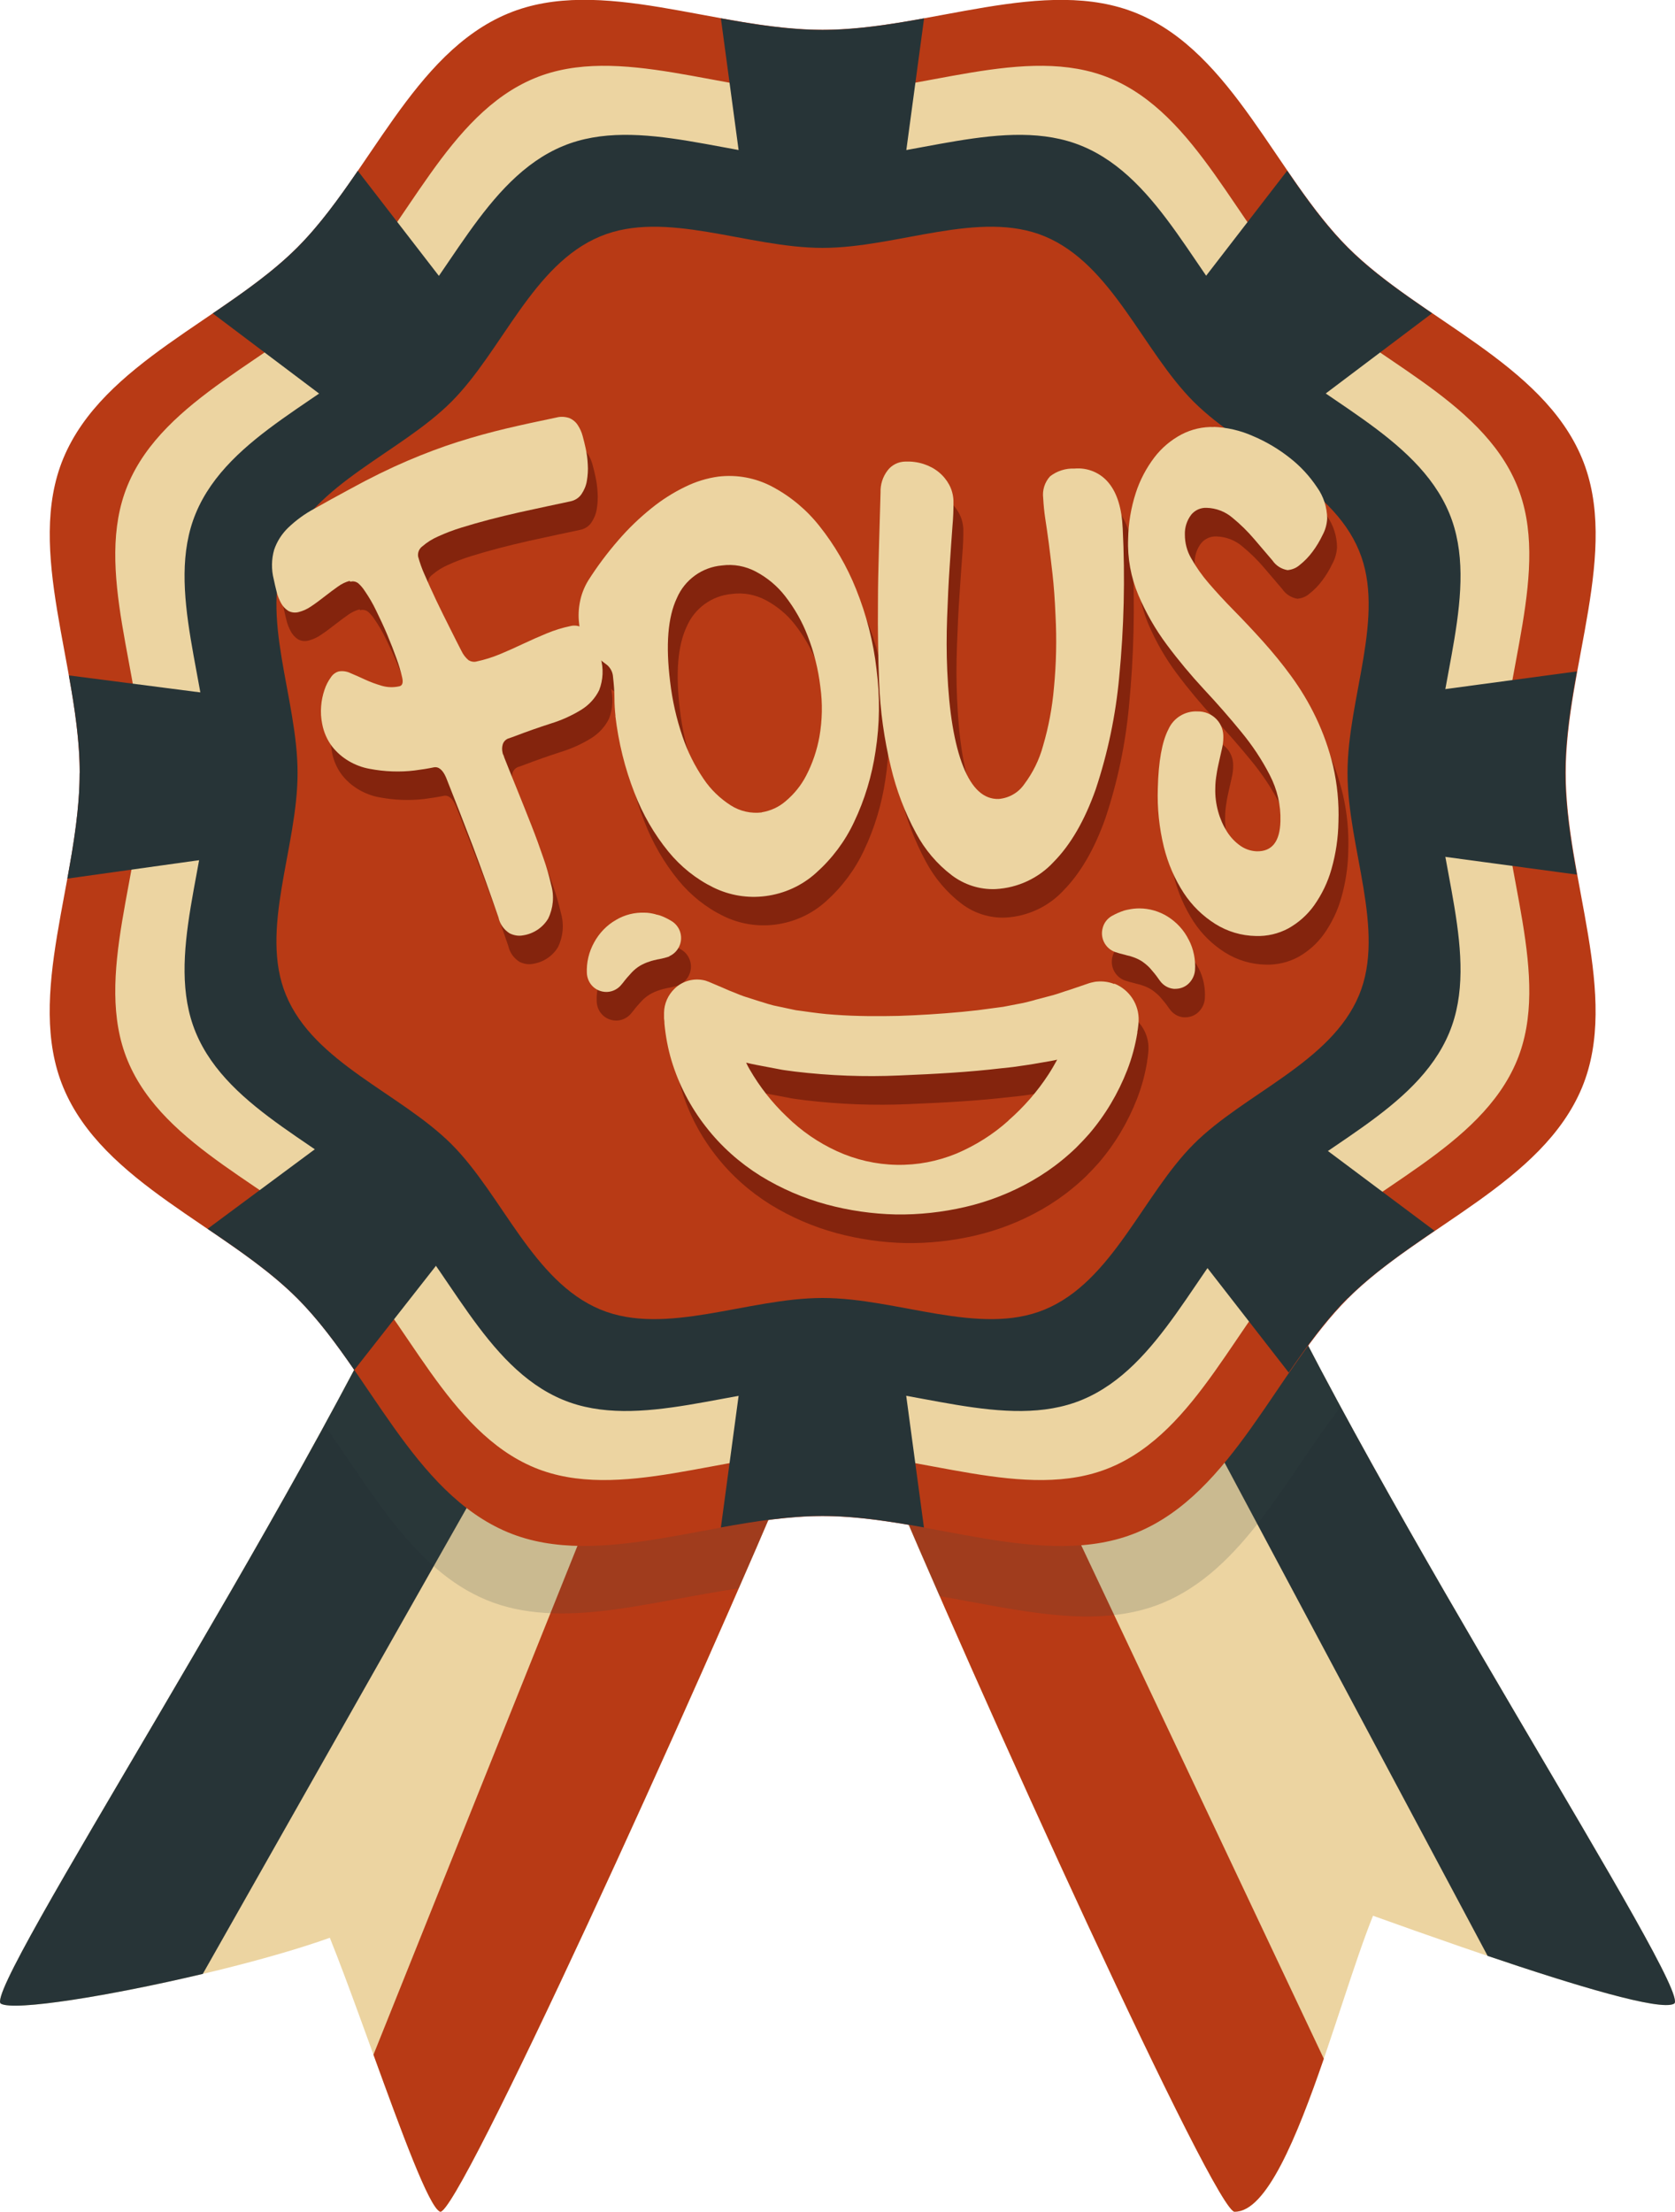 <?xml version="1.0" encoding="UTF-8"?>
<svg id="Calque_2" data-name="Calque 2" xmlns="http://www.w3.org/2000/svg" viewBox="0 0 129.35 170.78">
  <defs>
    <style>
      .cls-1 {
        fill: #84240d;
      }

      .cls-2 {
        fill: #b83a15;
      }

      .cls-3 {
        opacity: .18;
      }

      .cls-4 {
        fill: #324042;
      }

      .cls-5 {
        fill: #273437;
      }

      .cls-6 {
        fill: #ecd4a1;
      }
    </style>
  </defs>
  <g id="OBJECTS">
    <path class="cls-6" d="M67.44,111.31l29.06-16.62c9.75,21.55,34.32,59.14,32.78,60.02-1.54.88-15.28-3.93-23.25-6.79-2.84,7.05-6.63,22.86-10.66,22.85-1.3.54-19.7-39.76-27.93-59.47Z"/>
    <path class="cls-5" d="M87.56,99.8l27.32,51.22c6.67,2.26,13.35,4.29,14.4,3.69,1.54-.88-23.03-38.47-32.78-60.02l-8.93,5.11Z"/>
    <path class="cls-2" d="M77.1,105.78l-9.66,5.52c8.24,19.71,26.63,60.01,27.93,59.47,2.42,0,4.76-5.72,6.86-11.81l-25.13-53.18Z"/>
    <g class="cls-3">
      <path class="cls-4" d="M96.49,94.69l-29.06,16.62c1.44,3.45,3.2,7.54,5.12,11.93,6.05,1.05,12.12,2.65,17.23.53,6.2-2.57,9.52-9.65,13.74-15.13-2.7-4.99-5.15-9.77-7.04-13.95Z"/>
    </g>
    <path class="cls-6" d="M61.91,111.31l-29.06-16.62C23.1,116.24-1.47,153.83.07,154.71c1.54.88,17.42-2.23,25.4-5.09,2.84,7.05,7.2,20.62,8.51,21.15,1.3.54,19.7-39.76,27.93-59.47Z"/>
    <path class="cls-5" d="M44.57,101.39l-11.71-6.7C23.1,116.24-1.47,153.83.07,154.71c1.03.59,8.42-.6,15.59-2.3l28.9-51.02Z"/>
    <path class="cls-2" d="M50.45,104.75l-21.61,53.9c2.17,5.97,4.29,11.77,5.14,12.12,1.3.54,19.7-39.76,27.93-59.47l-11.46-6.55Z"/>
    <g class="cls-3">
      <path class="cls-4" d="M32.85,94.69c-2.07,4.56-4.8,9.85-7.8,15.35,3.68,5.16,6.93,11.18,12.52,13.5,5.75,2.38,12.71.05,19.48-.89,1.82-4.17,3.49-8.04,4.86-11.34l-29.06-16.62Z"/>
    </g>
    <path class="cls-2" d="M6.15,59.68c0,8.19-4.22,17.16-1.26,24.29,3.06,7.38,12.5,10.71,18.07,16.28,5.56,5.56,8.89,15,16.28,18.07,7.12,2.95,16.1-1.26,24.29-1.26s17.16,4.22,24.29,1.26c7.38-3.06,10.71-12.5,16.28-18.07s15-8.89,18.07-16.28c2.95-7.12-1.26-16.1-1.26-24.29s4.22-17.16,1.26-24.29c-3.06-7.38-12.5-10.71-18.07-16.28-5.56-5.56-8.89-15-16.28-18.07-7.12-2.95-16.1,1.26-24.29,1.26s-17.16-4.22-24.29-1.26c-7.38,3.06-10.71,12.5-16.28,18.07-5.56,5.56-15,8.89-18.07,16.28-2.95,7.12,1.26,16.1,1.26,24.29Z"/>
    <path class="cls-6" d="M11.02,59.68c0,7.49-3.86,15.71-1.16,22.22,2.8,6.76,11.44,9.8,16.53,14.89,5.09,5.09,8.14,13.73,14.89,16.53,6.52,2.7,14.73-1.16,22.22-1.16s15.71,3.86,22.22,1.16c6.76-2.8,9.8-11.44,14.89-16.53,5.09-5.09,13.73-8.14,16.53-14.89,2.7-6.52-1.16-14.73-1.16-22.22s3.86-15.71,1.16-22.22c-2.8-6.76-11.44-9.8-16.53-14.89s-8.14-13.73-14.89-16.53c-6.52-2.7-14.73,1.16-22.22,1.16s-15.71-3.86-22.22-1.16c-6.76,2.8-9.8,11.44-14.89,16.53s-13.73,8.14-16.53,14.89c-2.7,6.52,1.16,14.73,1.16,22.22Z"/>
    <path class="cls-5" d="M16.16,59.68c0,6.76-3.48,14.17-1.04,20.05,2.53,6.09,10.32,8.84,14.91,13.44,4.59,4.59,7.34,12.38,13.44,14.91,5.88,2.44,13.29-1.04,20.05-1.04s14.17,3.48,20.05,1.04c6.09-2.53,8.84-10.32,13.44-14.91s12.38-7.34,14.91-13.44c2.44-5.88-1.04-13.29-1.04-20.05s3.48-14.17,1.04-20.05c-2.53-6.09-10.32-8.84-14.91-13.44-4.59-4.59-7.34-12.38-13.44-14.91-5.88-2.44-13.29,1.04-20.05,1.04s-14.17-3.48-20.05-1.04c-6.09,2.53-8.84,10.32-13.44,14.91-4.59,4.59-12.38,7.34-14.91,13.44-2.44,5.88,1.04,13.29,1.04,20.05Z"/>
    <path class="cls-5" d="M22.95,100.24c1.61,1.61,3.03,3.54,4.41,5.54l36.15-46.11-47.48,35.21c2.49,1.69,4.94,3.38,6.91,5.35Z"/>
    <path class="cls-5" d="M6.15,59.68c0,2.67-.45,5.42-.95,8.16l58.32-8.16-58.2-7.53c.45,2.53.84,5.07.84,7.53Z"/>
    <path class="cls-5" d="M63.51,117.05c2.56,0,5.21.41,7.84.89l-7.84-58.26-7.84,58.26c2.64-.48,5.28-.89,7.84-.89Z"/>
    <path class="cls-5" d="M104.08,100.24c1.91-1.91,4.29-3.56,6.7-5.21l-47.27-35.36,36.01,46.31c1.43-2.08,2.89-4.09,4.55-5.75Z"/>
    <path class="cls-5" d="M104.08,19.12c-1.71-1.71-3.21-3.79-4.68-5.94l-35.88,46.5,47.07-35.49c-2.35-1.6-4.65-3.21-6.51-5.07Z"/>
    <path class="cls-5" d="M22.95,19.12c-1.87,1.87-4.17,3.48-6.52,5.08l47.09,35.48L27.63,13.19c-1.47,2.14-2.97,4.22-4.68,5.93Z"/>
    <path class="cls-5" d="M121.77,51.84l-58.26,7.84,58.26,7.85c-.48-2.64-.89-5.28-.89-7.85s.41-5.2.89-7.84Z"/>
    <path class="cls-5" d="M63.51,2.31c-2.56,0-5.21-.41-7.84-.89l7.84,58.26L71.36,1.42c-2.64.48-5.28.89-7.84.89Z"/>
    <path class="cls-2" d="M22.98,59.68c0,5.79-2.98,12.13-.89,17.16,2.16,5.22,8.83,7.57,12.77,11.5,3.93,3.93,6.29,10.6,11.5,12.77,5.03,2.09,11.37-.89,17.16-.89s12.13,2.98,17.16.89c5.22-2.16,7.57-8.83,11.5-12.77,3.93-3.93,10.6-6.29,12.77-11.5,2.09-5.03-.89-11.37-.89-17.16s2.98-12.13.89-17.16c-2.16-5.22-8.83-7.57-12.77-11.5-3.93-3.93-6.29-10.6-11.5-12.77-5.03-2.09-11.37.89-17.16.89s-12.13-2.98-17.16-.89c-5.22,2.16-7.57,8.83-11.5,12.77s-10.6,6.29-12.77,11.5c-2.09,5.03.89,11.37.89,17.16Z"/>
    <g id="Groupe_96" data-name="Groupe 96">
      <g id="Groupe_68" data-name="Groupe 68">
        <g id="Calque_1-2" data-name="Calque 1">
          <g id="Groupe_7" data-name="Groupe 7">
            <path id="Tracé_11" data-name="Tracé 11" class="cls-1" d="M27.78,47.05c-.33.08-.63.23-.91.43-.33.23-.67.49-1.02.76s-.7.54-1.05.77c-.3.21-.63.36-.98.45-.27.07-.56.04-.81-.1-.23-.15-.42-.36-.55-.6-.15-.28-.27-.57-.34-.88-.08-.33-.16-.64-.22-.95-.19-.75-.18-1.54.03-2.28.22-.65.6-1.24,1.1-1.72.6-.57,1.27-1.06,2-1.45.8-.45,1.72-.96,2.74-1.51,1.6-.88,3.08-1.6,4.43-2.18,1.36-.58,2.66-1.07,3.92-1.47,1.26-.4,2.5-.74,3.72-1.03,1.23-.29,2.52-.57,3.88-.85.33-.09.68-.07,1.01.04.26.11.48.29.64.53.17.26.3.54.38.84.09.33.17.65.24.98.09.41.14.82.16,1.23.03.42,0,.85-.07,1.27-.06.37-.21.72-.42,1.03-.2.29-.51.48-.85.55l-1.74.37c-.69.15-1.43.31-2.21.48-.78.18-1.55.36-2.31.56s-1.49.41-2.17.62c-.62.19-1.22.42-1.81.69-.43.19-.83.44-1.19.75-.25.18-.38.49-.33.8.13.47.29.93.49,1.37.27.63.58,1.31.92,2.03s.7,1.43,1.05,2.13.64,1.28.88,1.74c.13.28.32.53.56.73.19.11.42.15.63.09.61-.13,1.21-.32,1.79-.56.6-.25,1.2-.52,1.79-.8.6-.28,1.2-.55,1.81-.8.6-.25,1.21-.44,1.84-.57.31-.08.64-.03.92.12.27.16.51.37.69.63.19.27.35.56.47.87.11.27.19.55.25.83.24.82.2,1.7-.11,2.5-.31.63-.8,1.16-1.41,1.53-.72.44-1.5.79-2.31,1.04-.9.29-1.85.62-2.84,1l-.51.18c-.17.08-.31.23-.37.41-.07.22-.07.45-.02.67.01.06.03.12.06.17.03.05.05.11.06.17.29.74.63,1.58,1,2.49s.73,1.82,1.09,2.73.67,1.77.95,2.59c.24.67.43,1.35.59,2.04.25.87.17,1.8-.23,2.62-.42.7-1.14,1.17-1.94,1.29-.36.07-.72,0-1.04-.16-.44-.28-.75-.72-.86-1.23-.64-1.87-1.3-3.7-1.97-5.48-.68-1.78-1.37-3.55-2.07-5.31-.26-.61-.59-.87-.96-.79-.43.09-.93.17-1.48.24-.57.07-1.15.09-1.72.07-.59-.02-1.18-.09-1.76-.2-.56-.1-1.11-.31-1.6-.6-.49-.29-.93-.67-1.28-1.12-.39-.51-.65-1.11-.77-1.75-.09-.45-.12-.9-.08-1.36.03-.43.12-.86.26-1.27.11-.34.28-.67.49-.96.14-.22.36-.39.62-.46.31-.05.63,0,.91.14.35.15.73.31,1.13.5.41.19.83.34,1.27.47.44.13.91.14,1.36.04.23-.05.31-.27.22-.67-.11-.49-.26-.98-.43-1.45-.21-.59-.45-1.21-.72-1.85s-.56-1.26-.86-1.87c-.25-.53-.55-1.04-.88-1.52-.14-.22-.31-.42-.5-.59-.18-.14-.41-.19-.63-.12h0Z"/>
            <path id="Tracé_12" data-name="Tracé 12" class="cls-1" d="M48.29,57.48c-.05-.45-.08-.91-.08-1.37,0-.55-.05-1.1-.11-1.65-.02-.34-.18-.66-.43-.89-.24-.19-.51-.39-.81-.62-.33-.26-.61-.56-.84-.91-.31-.52-.49-1.1-.54-1.71-.07-.56-.04-1.13.07-1.68.11-.56.32-1.1.62-1.6.7-1.11,1.49-2.16,2.35-3.15.77-.89,1.62-1.71,2.54-2.45.8-.65,1.68-1.21,2.61-1.66.81-.4,1.68-.67,2.57-.79,1.43-.17,2.87.1,4.14.77,1.42.75,2.67,1.79,3.67,3.06,1.17,1.47,2.12,3.11,2.82,4.86.8,1.99,1.34,4.07,1.58,6.2.27,2.1.25,4.23-.08,6.33-.28,1.88-.83,3.72-1.65,5.44-.7,1.5-1.7,2.83-2.93,3.93-1.09.99-2.45,1.61-3.91,1.8-1.38.18-2.77-.05-4.02-.66-1.35-.66-2.53-1.61-3.48-2.77-1.11-1.36-1.99-2.89-2.62-4.53-.75-1.91-1.24-3.92-1.48-5.96h0ZM59.58,64.92c.68-.11,1.32-.4,1.84-.85.66-.55,1.21-1.23,1.6-1.99.49-.94.83-1.96,1.02-3,.22-1.27.25-2.57.07-3.85-.16-1.35-.49-2.67-.98-3.93-.42-1.1-1.01-2.13-1.73-3.06-.61-.79-1.39-1.44-2.28-1.91-.8-.42-1.7-.59-2.6-.47-1.54.13-2.88,1.1-3.49,2.52-.7,1.48-.87,3.63-.52,6.46.17,1.45.49,2.87.96,4.24.39,1.16.94,2.26,1.63,3.27.55.82,1.27,1.51,2.1,2.04.71.45,1.55.64,2.39.54Z"/>
            <path id="Tracé_13" data-name="Tracé 13" class="cls-1" d="M73.91,53.99c.14,3.21.55,5.67,1.23,7.39.68,1.72,1.6,2.55,2.75,2.51.79-.07,1.51-.48,1.96-1.13.67-.89,1.17-1.9,1.46-2.98.43-1.46.71-2.96.84-4.48.18-1.86.22-3.73.12-5.6-.05-1.22-.13-2.28-.23-3.17s-.2-1.69-.29-2.4-.19-1.33-.27-1.88c-.08-.52-.13-1.05-.16-1.58-.08-.61.11-1.23.53-1.69.54-.42,1.21-.63,1.89-.6,1.01-.09,2,.32,2.64,1.11.65.79,1.01,1.96,1.08,3.52.19,3.82.1,7.65-.27,11.45-.27,2.96-.88,5.88-1.82,8.7-.85,2.4-1.93,4.26-3.24,5.59-1.16,1.26-2.78,2.01-4.49,2.1-1.21.05-2.4-.33-3.37-1.06-1.15-.87-2.09-1.99-2.77-3.26-.87-1.61-1.52-3.32-1.94-5.1-.52-2.15-.83-4.35-.91-6.56-.04-.91-.07-1.88-.08-2.91-.02-1.03-.02-2.14-.01-3.33,0-1.19.03-2.48.07-3.87.04-1.39.08-2.9.13-4.54-.02-.61.17-1.21.54-1.69.32-.43.83-.68,1.36-.69.49-.02.97.04,1.43.19.43.14.83.35,1.17.63.33.27.6.6.8.97.2.37.31.79.33,1.21.01.68-.02,1.36-.08,2.03-.07.93-.14,1.99-.22,3.17s-.14,2.47-.19,3.86-.05,2.74.01,4.08h0Z"/>
            <path id="Tracé_14" data-name="Tracé 14" class="cls-1" d="M94.47,35.17c1.05.04,2.09.28,3.05.71,1.02.43,1.98,1,2.85,1.69.82.64,1.52,1.4,2.1,2.27.5.7.77,1.54.78,2.4-.02.44-.14.88-.35,1.27-.22.46-.48.9-.79,1.31-.28.38-.62.73-.99,1.02-.26.23-.59.36-.93.39-.48-.08-.9-.35-1.17-.75-.42-.49-.89-1.04-1.4-1.64-.51-.6-1.07-1.15-1.68-1.65-.56-.48-1.27-.75-2-.77-.45-.02-.89.17-1.18.52-.34.44-.52.99-.5,1.55,0,.64.16,1.27.49,1.83.39.69.84,1.33,1.36,1.93.57.66,1.21,1.36,1.94,2.1s1.46,1.52,2.22,2.36c.78.87,1.52,1.77,2.21,2.72.73,1,1.37,2.07,1.9,3.18.57,1.19,1.01,2.44,1.32,3.72.33,1.42.47,2.88.42,4.34-.02,1.24-.2,2.46-.54,3.65-.28,1-.74,1.95-1.34,2.8-.53.74-1.21,1.34-2,1.78-.77.41-1.63.61-2.5.58-1.11-.02-2.19-.34-3.13-.93-.97-.61-1.8-1.42-2.43-2.38-.71-1.09-1.23-2.3-1.54-3.56-.36-1.47-.52-2.99-.47-4.51.05-2.11.33-3.64.82-4.58.39-.88,1.29-1.43,2.25-1.38.56-.01,1.09.21,1.47.61.36.38.54.89.52,1.41,0,.3-.04.59-.11.88-.07.3-.14.61-.21.93s-.15.66-.2,1.02c-.06.36-.1.71-.1,1.08-.02.61.06,1.22.22,1.8.15.55.38,1.07.68,1.55.27.43.62.8,1.03,1.09.37.26.8.41,1.26.43,1.18.03,1.8-.74,1.84-2.32.04-1.24-.25-2.46-.82-3.56-.61-1.19-1.35-2.3-2.2-3.33-.89-1.09-1.85-2.19-2.88-3.29-1.02-1.1-1.98-2.25-2.88-3.46-.88-1.18-1.61-2.46-2.19-3.82-.58-1.38-.85-2.86-.79-4.35.02-1.2.22-2.4.59-3.54.32-.99.81-1.92,1.44-2.75.56-.73,1.27-1.33,2.08-1.76.78-.41,1.66-.61,2.54-.58h0Z"/>
          </g>
          <g id="Groupe_8" data-name="Groupe 8">
            <path id="Tracé_15" data-name="Tracé 15" class="cls-1" d="M86.81,78.19c-.42-.17-.88-.23-1.33-.19-.11,0-.21.03-.32.05-.11.02-.24.06-.28.07l-1.26.43c-.13.04-.25.09-.39.13-.14.04-.29.09-.43.14-.24.08-.47.16-.69.22l-1.17.31c-.13.03-.24.06-.36.1-.25.07-.5.13-.8.2l-1.45.28s-.07.01-.11.02l-.75.1c-.15.02-.3.04-.45.06-.25.03-.5.07-.75.1l-1.23.13c-1.71.16-3.37.26-4.91.31-1.45.03-3.17.04-4.92-.09-.81-.05-1.62-.16-2.39-.27l-.22-.03c-.12-.02-.25-.03-.38-.05l-1.74-.37c-.25-.06-.49-.14-.75-.22-.13-.04-.26-.08-.36-.11l-1.16-.37c-.23-.08-.46-.17-.69-.27-.14-.06-.29-.12-.43-.17-.17-.07-.33-.14-.53-.23l-1.06-.45c-.08-.03-.17-.06-.25-.09-.09-.03-.18-.04-.28-.06-.77-.12-1.55.13-2.11.67-.51.49-.81,1.16-.82,1.86v.45c.02.1.02.2.03.3v.09c.09.97.27,1.94.55,2.87.56,1.85,1.46,3.58,2.65,5.1,1.17,1.51,2.61,2.79,4.23,3.8,1.58.97,3.29,1.71,5.09,2.2,1.74.47,3.54.73,5.34.77h0c1.81.03,3.61-.17,5.38-.58,1.81-.42,3.54-1.1,5.15-2.02.82-.47,1.61-1.01,2.34-1.61.38-.31.74-.63,1.08-.96.37-.37.69-.71.98-1.04,1.26-1.47,2.25-3.14,2.95-4.94.36-.93.62-1.89.78-2.88v-.07c.02-.1.04-.21.05-.31l.03-.26c0-.06.02-.19.02-.27.05-1.26-.7-2.41-1.87-2.88h0ZM78.62,88.75c-1.18,1.06-2.54,1.91-4,2.53-1.46.6-3.02.9-4.6.87h-.02c-1.59-.03-3.15-.39-4.6-1.05-1.44-.66-2.75-1.56-3.88-2.67-1.13-1.07-2.09-2.3-2.87-3.65-.1-.17-.19-.34-.27-.52.25.06.5.12.77.17l2,.38c.16.03.28.04.41.06l.6.08c2.67.32,5.36.42,8.04.3,2.92-.12,5.37-.26,7.84-.55l.66-.07c.11-.01.23-.03.34-.04l.97-.14c.35-.05.7-.11.98-.16.32-.05.62-.11.93-.16l.1-.02c.13-.02.25-.05.38-.08-.21.38-.43.77-.68,1.15-.86,1.32-1.9,2.51-3.09,3.55h.01Z"/>
            <path id="Tracé_16" data-name="Tracé 16" class="cls-1" d="M51.88,74.87l.42,1.23c.39-.13.71-.41.89-.77.36-.71.12-1.57-.55-1.99-.29-.18-.61-.34-.93-.45l-.19-.05c-.05,0-.1-.02-.15-.04-.27-.07-.55-.12-.83-.12-.77-.03-1.54.16-2.21.56-.72.41-1.3,1.02-1.69,1.74-.4.72-.6,1.54-.56,2.37.02.38.17.73.43,1,.27.28.65.44,1.04.45h.1c.44-.02.85-.24,1.12-.59l.1-.12c.21-.28.44-.54.68-.8.19-.2.4-.37.63-.51.24-.14.49-.25.75-.33l.15-.05s.1-.02.15-.04c.1-.02.2-.04.3-.07l.12-.02c.27-.05.54-.12.8-.21l-.56-1.18h0ZM51.49,73.63h-.02s0,0,0,0c0,0,.01,0,.02,0Z"/>
            <path id="Tracé_17" data-name="Tracé 17" class="cls-1" d="M92.56,74.77h0c-.36-.74-.93-1.36-1.63-1.8-.66-.41-1.42-.63-2.19-.63-.28,0-.56.03-.84.09-.05.01-.1.02-.15.03l-.19.05c-.33.11-.65.25-.95.42-.34.2-.59.52-.69.9-.23.78.19,1.61.96,1.88.21.07.42.13.63.18l.12.03c.1.03.2.06.3.08.05.01.1.02.15.04l.15.05c.25.08.5.2.72.34.23.16.45.34.64.55.23.26.45.53.65.82l.11.15c.25.34.63.56,1.05.6.04,0,.08,0,.12,0,.36,0,.7-.12.97-.35.31-.27.51-.65.55-1.06.06-.82-.1-1.65-.48-2.38h0Z"/>
          </g>
        </g>
      </g>
    </g>
    <g id="Groupe_96-2" data-name="Groupe 96">
      <g id="Groupe_68-2" data-name="Groupe 68">
        <g id="Calque_1-3" data-name="Calque 1">
          <g id="Groupe_7-2" data-name="Groupe 7">
            <path id="Tracé_11-2" data-name="Tracé 11" class="cls-6" d="M27.02,44.85c-.33.08-.63.23-.91.43-.33.23-.67.49-1.02.76s-.7.54-1.05.77c-.3.21-.63.36-.98.45-.27.07-.56.04-.81-.1-.23-.15-.42-.36-.55-.6-.15-.28-.27-.57-.34-.88-.08-.33-.16-.64-.22-.95-.19-.75-.18-1.54.03-2.28.22-.65.6-1.24,1.1-1.72.6-.57,1.27-1.06,2-1.45.8-.45,1.72-.96,2.74-1.51,1.6-.88,3.08-1.6,4.43-2.18,1.36-.58,2.66-1.07,3.92-1.47,1.26-.4,2.5-.74,3.72-1.03,1.23-.29,2.52-.57,3.88-.85.33-.09.68-.07,1.01.04.26.11.48.29.64.53.17.26.3.54.38.84.09.33.17.65.24.98.09.41.14.82.16,1.23.03.42,0,.85-.07,1.27-.06.37-.21.72-.42,1.03-.2.29-.51.48-.85.55l-1.74.37c-.69.15-1.43.31-2.21.48-.78.18-1.55.36-2.31.56s-1.49.41-2.17.62c-.62.19-1.22.42-1.81.69-.43.19-.83.44-1.19.75-.25.18-.38.49-.33.8.13.47.29.93.49,1.37.27.63.58,1.31.92,2.03s.7,1.43,1.05,2.13.64,1.28.88,1.74c.13.28.32.53.56.73.19.11.42.15.63.09.61-.13,1.21-.32,1.79-.56.6-.25,1.2-.52,1.79-.8.6-.28,1.2-.55,1.81-.8.6-.25,1.21-.44,1.84-.57.31-.08.64-.03.92.12.27.16.51.37.69.63.19.27.35.56.47.87.11.27.19.55.25.83.24.82.2,1.7-.11,2.5-.31.63-.8,1.16-1.41,1.53-.72.44-1.5.79-2.31,1.04-.9.29-1.85.62-2.84,1l-.51.18c-.17.08-.31.23-.37.41-.07.22-.07.45-.02.67.01.06.03.12.06.17.03.05.05.11.06.17.29.74.63,1.58,1,2.49s.73,1.82,1.09,2.73.67,1.77.95,2.59c.24.67.43,1.35.59,2.04.25.87.17,1.8-.23,2.62-.42.7-1.14,1.17-1.94,1.29-.36.07-.72,0-1.04-.16-.44-.28-.75-.72-.86-1.23-.64-1.87-1.3-3.7-1.97-5.48-.68-1.78-1.37-3.55-2.07-5.31-.26-.61-.59-.87-.96-.79-.43.09-.93.17-1.48.24-.57.07-1.15.09-1.72.07-.59-.02-1.18-.09-1.76-.2-.56-.1-1.11-.31-1.6-.6-.49-.29-.93-.67-1.28-1.12-.39-.51-.65-1.11-.77-1.75-.09-.45-.12-.9-.08-1.36.03-.43.12-.86.26-1.27.11-.34.28-.67.49-.96.14-.22.36-.39.62-.46.31-.05.63,0,.91.14.35.15.73.31,1.13.5.41.19.83.34,1.27.47.44.13.91.14,1.36.04.23-.05.31-.27.22-.67-.11-.49-.26-.98-.43-1.45-.21-.59-.45-1.21-.72-1.85s-.56-1.26-.86-1.87c-.25-.53-.55-1.04-.88-1.52-.14-.22-.31-.42-.5-.59-.18-.14-.41-.19-.63-.12h0Z"/>
            <path id="Tracé_12-2" data-name="Tracé 12" class="cls-6" d="M47.53,55.28c-.05-.45-.08-.91-.08-1.37,0-.55-.05-1.1-.11-1.65-.02-.34-.18-.66-.43-.89-.24-.19-.51-.39-.81-.62-.33-.26-.61-.56-.84-.91-.31-.52-.49-1.1-.54-1.71-.07-.56-.04-1.13.07-1.68.11-.56.32-1.1.62-1.6.7-1.11,1.49-2.16,2.35-3.15.77-.89,1.62-1.71,2.54-2.45.8-.65,1.68-1.21,2.61-1.66.81-.4,1.68-.67,2.57-.79,1.43-.17,2.87.1,4.14.77,1.42.75,2.67,1.79,3.67,3.06,1.17,1.47,2.12,3.11,2.82,4.86.8,1.99,1.34,4.07,1.58,6.2.27,2.1.25,4.23-.08,6.33-.28,1.88-.83,3.72-1.65,5.44-.7,1.5-1.7,2.83-2.93,3.93-1.09.99-2.45,1.61-3.91,1.8-1.38.18-2.77-.05-4.02-.66-1.35-.66-2.53-1.61-3.48-2.77-1.11-1.36-1.99-2.89-2.62-4.53-.75-1.91-1.24-3.92-1.48-5.96h0ZM58.82,62.72c.68-.11,1.32-.4,1.84-.85.66-.55,1.21-1.23,1.6-1.99.49-.94.83-1.96,1.02-3,.22-1.27.25-2.57.07-3.85-.16-1.35-.49-2.67-.98-3.93-.42-1.1-1.01-2.13-1.73-3.06-.61-.79-1.39-1.44-2.28-1.91-.8-.42-1.7-.59-2.6-.47-1.54.13-2.88,1.1-3.49,2.52-.7,1.48-.87,3.63-.52,6.46.17,1.45.49,2.87.96,4.24.39,1.16.94,2.26,1.63,3.27.55.82,1.27,1.51,2.1,2.04.71.45,1.55.64,2.39.54Z"/>
            <path id="Tracé_13-2" data-name="Tracé 13" class="cls-6" d="M73.15,51.79c.14,3.21.55,5.67,1.23,7.39.68,1.72,1.6,2.55,2.75,2.51.79-.07,1.51-.48,1.96-1.13.67-.89,1.17-1.9,1.46-2.98.43-1.46.71-2.96.84-4.48.18-1.86.22-3.73.12-5.6-.05-1.22-.13-2.28-.23-3.17s-.2-1.69-.29-2.4-.19-1.33-.27-1.88c-.08-.52-.13-1.05-.16-1.58-.08-.61.11-1.23.53-1.69.54-.42,1.21-.63,1.89-.6,1.01-.09,2,.32,2.64,1.11.65.79,1.01,1.96,1.08,3.52.19,3.82.1,7.65-.27,11.45-.27,2.96-.88,5.88-1.82,8.7-.85,2.4-1.93,4.26-3.24,5.59-1.16,1.26-2.78,2.01-4.49,2.1-1.21.05-2.4-.33-3.37-1.06-1.15-.87-2.09-1.99-2.77-3.26-.87-1.61-1.52-3.32-1.94-5.1-.52-2.15-.83-4.35-.91-6.56-.04-.91-.07-1.88-.08-2.91-.02-1.03-.02-2.14-.01-3.33,0-1.19.03-2.48.07-3.87.04-1.39.08-2.9.13-4.54-.02-.61.17-1.21.54-1.69.32-.43.83-.68,1.36-.69.49-.02.97.04,1.43.19.43.14.83.35,1.17.63.33.27.6.6.8.97.2.37.31.79.33,1.21.01.68-.02,1.36-.08,2.03-.07.93-.14,1.99-.22,3.17s-.14,2.47-.19,3.86-.05,2.74.01,4.08h0Z"/>
            <path id="Tracé_14-2" data-name="Tracé 14" class="cls-6" d="M93.71,32.96c1.05.04,2.09.28,3.05.71,1.02.43,1.98,1,2.85,1.69.82.64,1.52,1.4,2.1,2.27.5.7.77,1.54.78,2.4-.02.44-.14.88-.35,1.27-.22.46-.48.9-.79,1.31-.28.38-.62.73-.99,1.02-.26.23-.59.36-.93.39-.48-.08-.9-.35-1.17-.75-.42-.49-.89-1.04-1.4-1.64-.51-.6-1.07-1.15-1.68-1.65-.56-.48-1.27-.75-2-.77-.45-.02-.89.17-1.18.52-.34.44-.52.99-.5,1.55,0,.64.16,1.27.49,1.83.39.69.84,1.33,1.36,1.93.57.66,1.21,1.36,1.94,2.1s1.46,1.52,2.22,2.36c.78.87,1.52,1.77,2.21,2.72.73,1,1.37,2.07,1.9,3.18.57,1.19,1.01,2.44,1.32,3.72.33,1.42.47,2.88.42,4.34-.02,1.24-.2,2.46-.54,3.65-.28,1-.74,1.95-1.34,2.8-.53.74-1.21,1.34-2,1.78-.77.41-1.63.61-2.5.58-1.11-.02-2.19-.34-3.13-.93-.97-.61-1.8-1.42-2.43-2.38-.71-1.09-1.23-2.3-1.54-3.56-.36-1.47-.52-2.99-.47-4.51.05-2.11.33-3.64.82-4.58.39-.88,1.29-1.43,2.25-1.38.56-.01,1.09.21,1.47.61.36.38.54.89.52,1.41,0,.3-.04.59-.11.88-.07.3-.14.61-.21.93s-.15.66-.2,1.02c-.06.36-.1.71-.1,1.08-.02.61.06,1.22.22,1.8.15.55.38,1.07.68,1.55.27.43.62.8,1.03,1.09.37.26.8.41,1.26.43,1.18.03,1.8-.74,1.84-2.32.04-1.24-.25-2.46-.82-3.56-.61-1.19-1.35-2.3-2.2-3.33-.89-1.09-1.85-2.19-2.88-3.29-1.02-1.1-1.98-2.25-2.88-3.46-.88-1.18-1.61-2.46-2.19-3.82-.58-1.38-.85-2.86-.79-4.35.02-1.2.22-2.4.59-3.54.32-.99.81-1.92,1.44-2.75.56-.73,1.27-1.33,2.08-1.76.78-.41,1.66-.61,2.54-.58h0Z"/>
          </g>
          <g id="Groupe_8-2" data-name="Groupe 8">
            <path id="Tracé_15-2" data-name="Tracé 15" class="cls-6" d="M86.05,75.98c-.42-.17-.88-.23-1.33-.19-.11,0-.21.03-.32.05-.11.02-.24.06-.28.07l-1.26.43c-.13.04-.25.09-.39.13-.14.04-.29.09-.43.14-.24.08-.47.16-.69.22l-1.17.31c-.13.03-.24.06-.36.1-.25.07-.5.13-.8.2l-1.45.28s-.07.01-.11.02l-.75.1c-.15.02-.3.04-.45.06-.25.03-.5.07-.75.1l-1.23.13c-1.71.16-3.37.26-4.91.31-1.45.03-3.17.04-4.92-.09-.81-.05-1.62-.16-2.39-.27l-.22-.03c-.12-.02-.25-.03-.38-.05l-1.74-.37c-.25-.06-.49-.14-.75-.22-.13-.04-.26-.08-.36-.11l-1.16-.37c-.23-.08-.46-.17-.69-.27-.14-.06-.29-.12-.43-.17-.17-.07-.33-.14-.53-.23l-1.06-.45c-.08-.03-.17-.06-.25-.09-.09-.03-.18-.04-.28-.06-.77-.12-1.55.13-2.11.67-.51.49-.81,1.16-.82,1.86v.45c.02.1.02.2.03.3v.09c.09.97.27,1.94.55,2.87.56,1.85,1.46,3.58,2.65,5.1,1.17,1.51,2.61,2.79,4.23,3.8,1.58.97,3.29,1.71,5.09,2.2,1.74.47,3.54.73,5.34.77h0c1.81.03,3.61-.17,5.38-.58,1.81-.42,3.54-1.1,5.15-2.02.82-.47,1.61-1.01,2.34-1.61.38-.31.74-.63,1.08-.96.37-.37.69-.71.98-1.04,1.26-1.47,2.25-3.14,2.95-4.94.36-.93.62-1.89.78-2.88v-.07c.02-.1.04-.21.05-.31l.03-.26c0-.06.02-.19.02-.27.05-1.26-.7-2.41-1.87-2.88h0ZM77.86,86.54c-1.18,1.06-2.54,1.91-4,2.53-1.46.6-3.02.9-4.6.87h-.02c-1.59-.03-3.15-.39-4.6-1.05-1.44-.66-2.75-1.56-3.88-2.67-1.13-1.07-2.09-2.3-2.87-3.65-.1-.17-.19-.34-.27-.52.25.06.5.12.77.17l2,.38c.16.03.28.04.41.06l.6.08c2.67.32,5.36.42,8.04.3,2.92-.12,5.37-.26,7.84-.55l.66-.07c.11-.01.23-.03.34-.04l.97-.14c.35-.05.7-.11.98-.16.32-.05.62-.11.93-.16l.1-.02c.13-.02.25-.05.38-.08-.21.38-.43.77-.68,1.15-.86,1.32-1.9,2.51-3.09,3.55h.01Z"/>
            <path id="Tracé_16-2" data-name="Tracé 16" class="cls-6" d="M51.12,72.66l.42,1.23c.39-.13.71-.41.89-.77.36-.71.12-1.57-.55-1.99-.29-.18-.61-.34-.93-.45l-.19-.05c-.05,0-.1-.02-.15-.04-.27-.07-.55-.12-.83-.12-.77-.03-1.54.16-2.21.56-.72.41-1.3,1.02-1.69,1.74-.4.72-.6,1.54-.56,2.37.02.38.17.73.43,1,.27.28.65.44,1.04.45h.1c.44-.02.85-.24,1.12-.59l.1-.12c.21-.28.44-.54.68-.8.19-.2.4-.37.63-.51.24-.14.49-.25.75-.33l.15-.05s.1-.02.15-.04c.1-.02.2-.04.3-.07l.12-.02c.27-.05.54-.12.8-.21l-.56-1.18h0ZM50.73,71.43h-.02s0,0,0,0c0,0,.01,0,.02,0Z"/>
            <path id="Tracé_17-2" data-name="Tracé 17" class="cls-6" d="M91.8,72.57h0c-.36-.74-.93-1.36-1.63-1.8-.66-.41-1.42-.63-2.19-.63-.28,0-.56.03-.84.09-.05.01-.1.02-.15.03l-.19.05c-.33.11-.65.25-.95.42-.34.2-.59.52-.69.9-.23.78.19,1.61.96,1.88.21.07.42.13.63.18l.12.03c.1.03.2.06.3.08.05.01.1.02.15.04l.15.05c.25.08.5.2.72.34.23.16.45.34.64.55.23.26.45.53.65.82l.11.15c.25.34.63.56,1.05.6.04,0,.08,0,.12,0,.36,0,.7-.12.97-.35.31-.27.51-.65.55-1.06.06-.82-.1-1.65-.48-2.38h0Z"/>
          </g>
        </g>
      </g>
    </g>
  </g>
</svg>